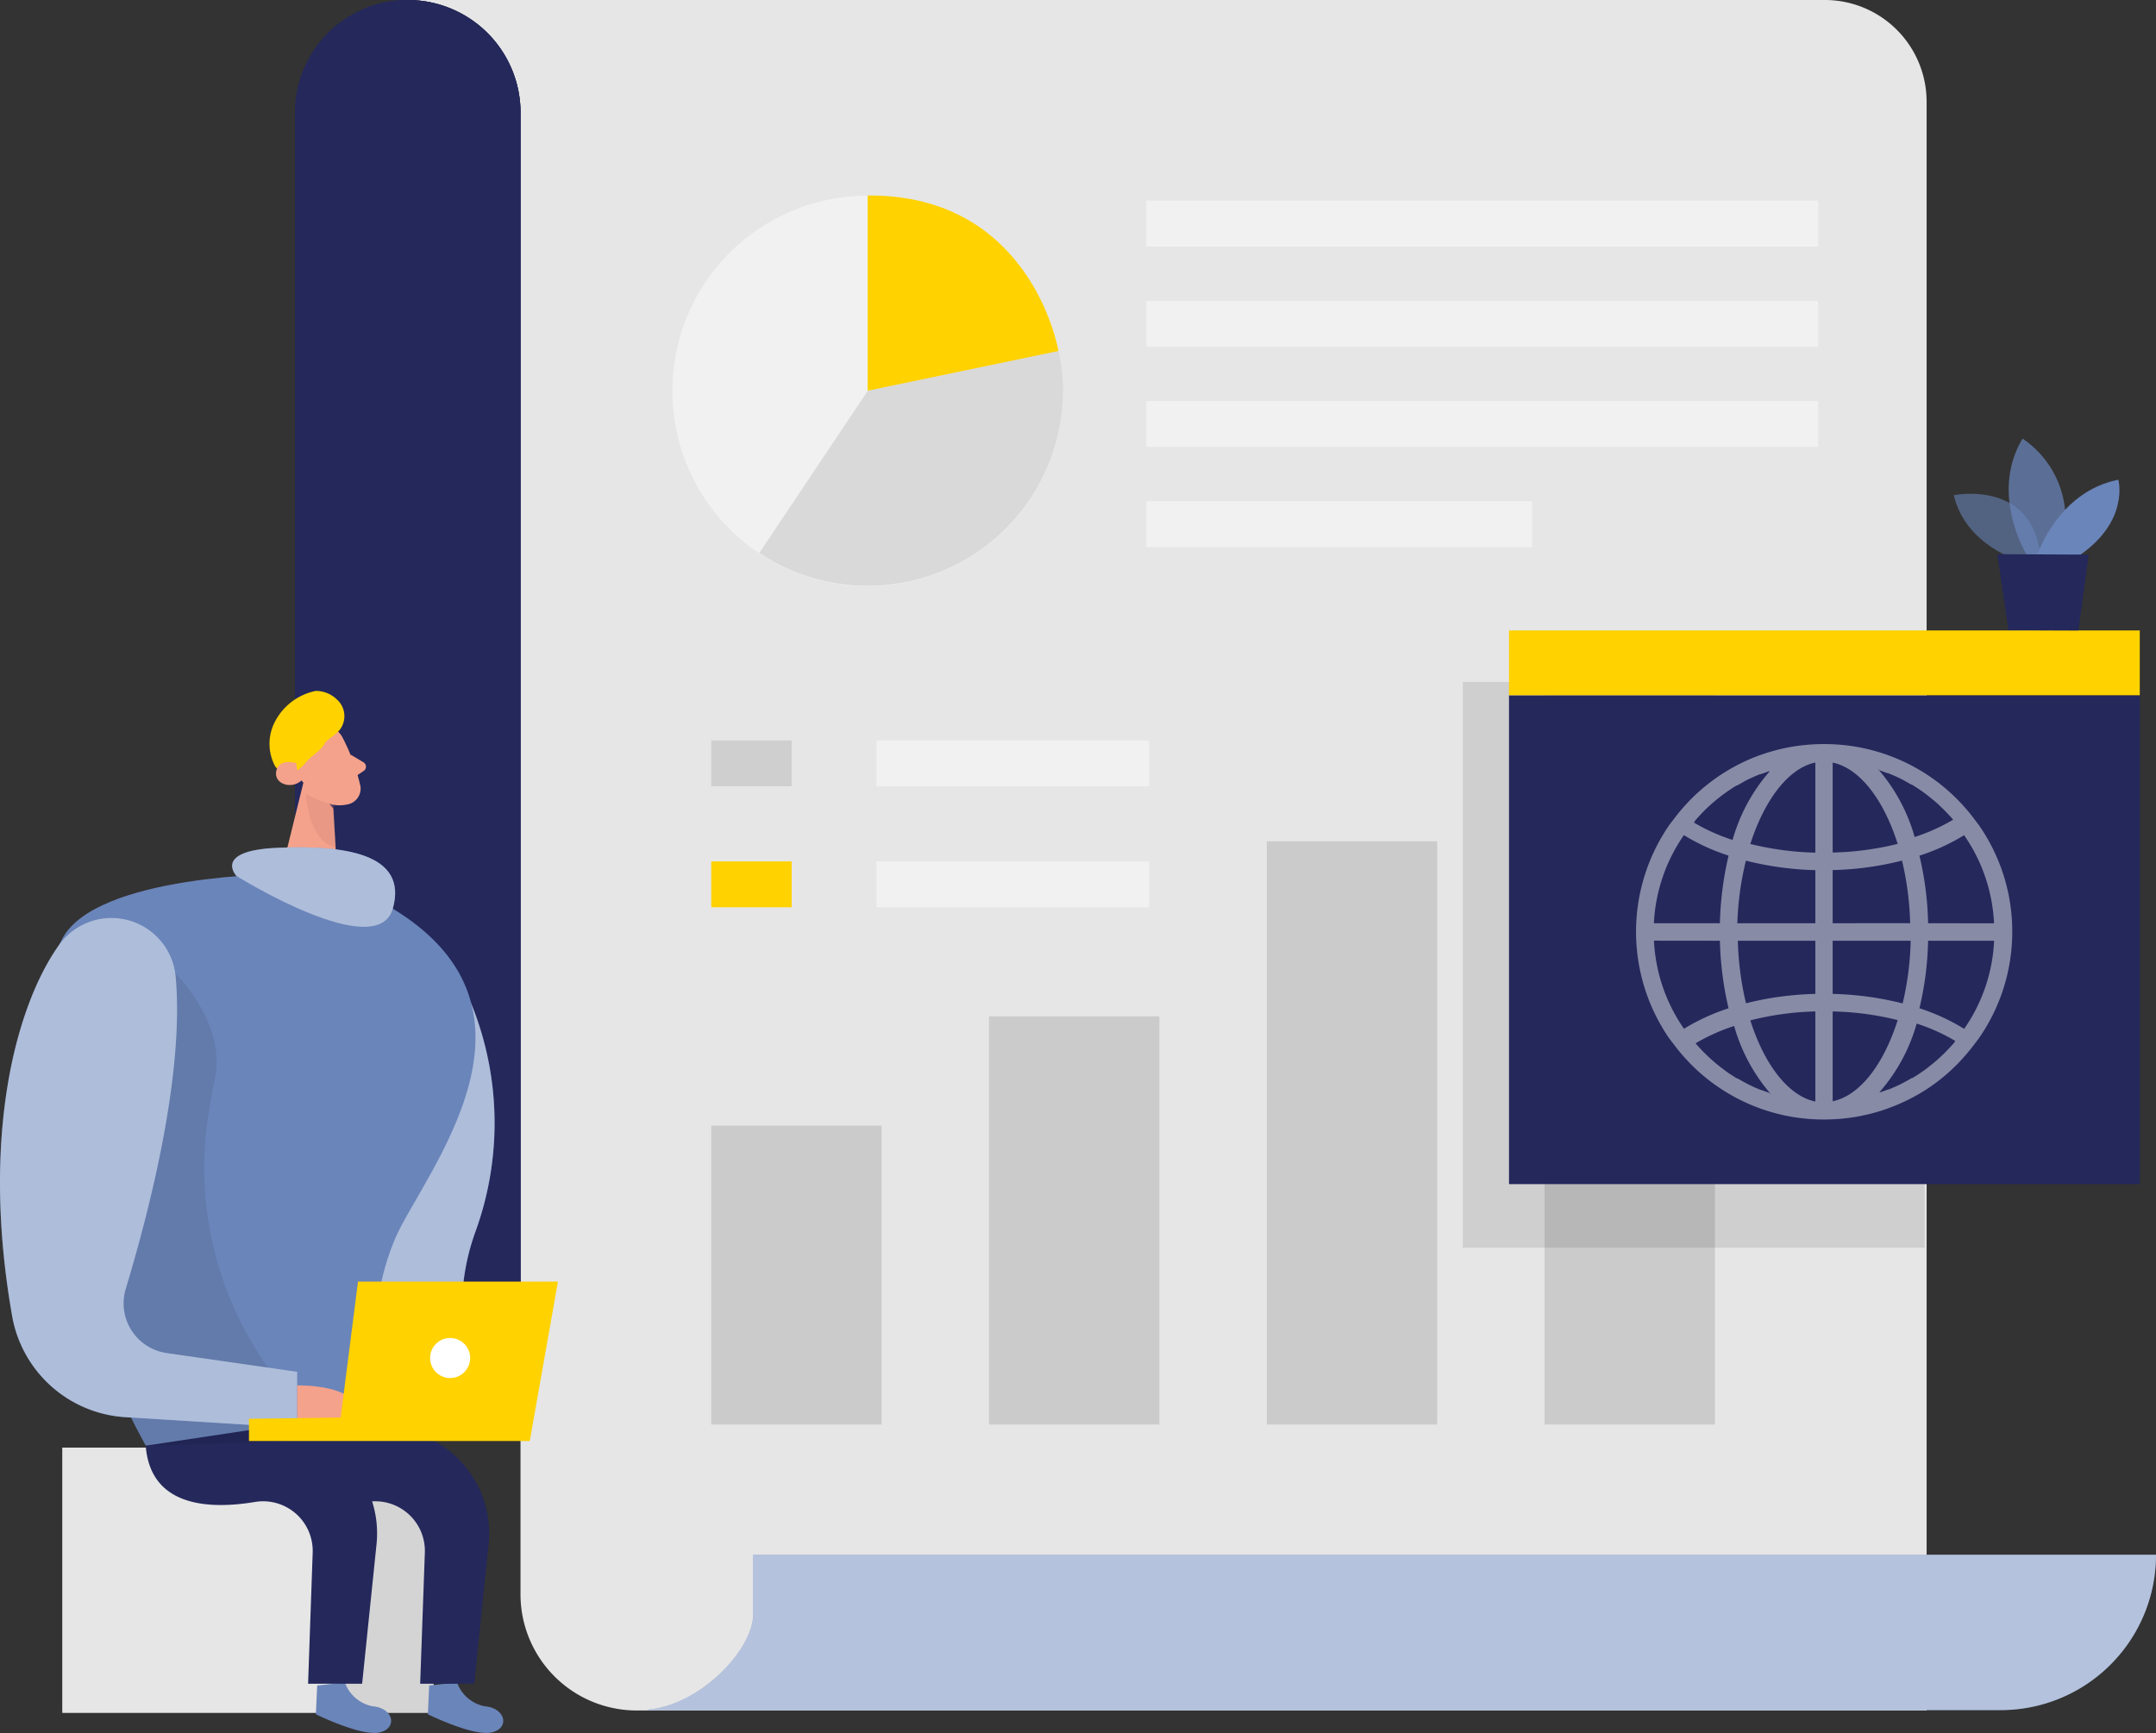 <svg xmlns="http://www.w3.org/2000/svg" width="149.254" height="120" viewBox="0 0 149.254 120">
  <rect x="0" y="0" width="149.254" height="120" fill="#333333" stroke="none"/>
  <g id="credit-card-2c" transform="translate(-61.593 -47)">
    <path id="パス_2987" data-name="パス 2987" d="M227.895,54.05V165.441H138.6a8.047,8.047,0,0,1-8.047-8.047V54.807A7.807,7.807,0,0,0,122.75,47h98.106a7.044,7.044,0,0,1,7.038,7.05Z" transform="translate(-32.927)" fill="#e6e6e6"/>
    <path id="パス_2988" data-name="パス 2988" d="M125.364,54.807v85.447H109.75V54.807a7.807,7.807,0,1,1,15.614,0Z" transform="translate(-27.734)" fill="#24285b"/>
    <path id="パス_2989" data-name="パス 2989" d="M125.364,54.807v85.447H109.75V54.807a7.807,7.807,0,1,1,15.614,0Z" transform="translate(-27.734)" fill="#24285b"/>
    <path id="パス_2990" data-name="パス 2990" d="M157.691,226.3v4.084c0,2.456-3.675,6.312-7.321,6.606v.03h93.686a10.75,10.75,0,0,0,10.75-10.756H157.691Z" transform="translate(-43.959 -71.605)" fill="#6a85ba"/>
    <path id="パス_2991" data-name="パス 2991" d="M157.691,226.3v4.084c0,2.456-3.675,6.312-7.321,6.606v.03h93.686a10.75,10.75,0,0,0,10.75-10.756H157.691Z" transform="translate(-43.959 -71.605)" fill="#fff" opacity="0.5"/>
    <g id="グループ_2330" data-name="グループ 2330" transform="translate(110.831 94.222)" opacity="0.12">
      <rect id="長方形_2197" data-name="長方形 2197" width="11.795" height="20.695" transform="translate(0 30.724)"/>
      <rect id="長方形_2198" data-name="長方形 2198" width="11.795" height="28.262" transform="translate(19.23 23.157)"/>
      <rect id="長方形_2199" data-name="長方形 2199" width="11.795" height="40.387" transform="translate(38.459 11.032)"/>
      <rect id="長方形_2200" data-name="長方形 2200" width="11.795" height="51.419" transform="translate(57.689)"/>
    </g>
    <rect id="長方形_2201" data-name="長方形 2201" width="18.875" height="3.177" transform="translate(122.271 98.269)" fill="#fff" opacity="0.46"/>
    <rect id="長方形_2202" data-name="長方形 2202" width="18.875" height="3.177" transform="translate(122.271 106.647)" fill="#fff" opacity="0.46"/>
    <rect id="長方形_2203" data-name="長方形 2203" width="5.567" height="3.177" transform="translate(110.831 98.269)" opacity="0.1"/>
    <rect id="長方形_2204" data-name="長方形 2204" width="5.567" height="3.177" transform="translate(110.831 106.647)" fill="#ffd200"/>
    <path id="パス_2992" data-name="パス 2992" d="M180.286,83.056A13.518,13.518,0,1,1,180,80.305h0c.066.36.132.733.18,1.093a12.536,12.536,0,0,1,.1,1.658Z" transform="translate(-45.109 -9.001)" fill="#fff" opacity="0.46"/>
    <path id="パス_2993" data-name="パス 2993" d="M175.76,69.54V83.058l13.212-2.751S187.152,69.45,175.76,69.54Z" transform="translate(-54.101 -9.003)" fill="#ffd200"/>
    <path id="パス_2994" data-name="パス 2994" d="M184.289,90.221a13.518,13.518,0,0,1-21.019,11.236l7.513-11.236L184,87.47c.066.36.132.733.18,1.093a12.529,12.529,0,0,1,.114,1.658Z" transform="translate(-49.112 -16.166)" opacity="0.1"/>
    <rect id="長方形_2205" data-name="長方形 2205" width="46.507" height="3.177" transform="translate(187.455 64.074) rotate(180)" fill="#fff" opacity="0.46"/>
    <rect id="長方形_2206" data-name="長方形 2206" width="46.507" height="3.177" transform="translate(187.455 71.01) rotate(180)" fill="#fff" opacity="0.46"/>
    <rect id="長方形_2207" data-name="長方形 2207" width="46.507" height="3.177" transform="translate(187.455 77.947) rotate(180)" fill="#fff" opacity="0.46"/>
    <rect id="長方形_2208" data-name="長方形 2208" width="26.707" height="3.177" transform="translate(167.655 84.883) rotate(180)" fill="#fff" opacity="0.46"/>
    <rect id="長方形_2209" data-name="長方形 2209" width="31.979" height="39.174" transform="translate(162.857 94.222)" opacity="0.1"/>
    <rect id="長方形_2210" data-name="長方形 2210" width="43.666" height="33.847" transform="translate(166.058 95.146)" fill="#24285b"/>
    <rect id="長方形_2211" data-name="長方形 2211" width="43.666" height="4.486" transform="translate(166.058 90.654)" fill="#ffd200"/>
    <path id="パス_2995" data-name="パス 2995" d="M290.376,145.8a12.87,12.87,0,0,0-2.306-7.387h0l-.378-.5a12.93,12.93,0,0,0-10.348-5.117,13.082,13.082,0,0,0-2.618.258,13.98,13.98,0,0,0-1.435.378l-.354.12a12.906,12.906,0,0,0-5.921,4.348l-.384.5h0a13.02,13.02,0,0,0,0,14.78h0l.384.5a12.906,12.906,0,0,0,10.33,5.111,13.335,13.335,0,0,0,2.261-.193c.243-.042.489-.1.73-.15.36-.084.721-.186,1.069-.3.2-.066.4-.138.6-.216l.234-.09a13.123,13.123,0,0,0,1.465-.7l.1-.054a12.7,12.7,0,0,0,2.624-1.988h0q.21-.2.414-.432c.288-.306.565-.637.829-.979l.378-.5h0A12.906,12.906,0,0,0,290.376,145.8Zm-4.024,7.681c-.132.144-.258.294-.4.432l-.048.054c-.132.138-.264.27-.4.4l-.06.054c-.132.126-.27.252-.414.372l-.066.054-.432.348-.066.054-.456.324-.06.036c-.156.108-.318.21-.48.306h-.042c-.168.1-.342.2-.516.288h0c-.174.1-.354.186-.534.27h0c-.18.084-.36.156-.54.234h-.048c-.18.072-.354.132-.535.192h-.072a12.2,12.2,0,0,0,2.576-4.75,13.014,13.014,0,0,1,2.667,1.2Zm-12.8,3.459c-.18-.06-.36-.12-.535-.192h-.048c-.186-.078-.366-.15-.54-.234h0q-.27-.126-.54-.27h0c-.174-.09-.342-.192-.51-.288h-.048c-.162-.1-.318-.2-.48-.306l-.06-.036c-.15-.108-.306-.216-.45-.33l-.066-.048-.438-.348-.06-.054c-.144-.12-.282-.246-.42-.372l-.054-.054c-.138-.132-.276-.264-.408-.4l-.042-.048c-.138-.144-.27-.294-.4-.444h0a13.214,13.214,0,0,1,2.672-1.2,12.2,12.2,0,0,0,2.57,4.75h0ZM268.42,138.1c.126-.15.258-.294.39-.438a.363.363,0,0,1,.048-.048c.132-.138.264-.276.4-.4l.06-.06c.138-.126.276-.252.42-.372l.066-.054c.138-.12.282-.234.432-.348l.066-.048q.228-.168.45-.324l.066-.042c.156-.108.312-.21.474-.306h.048l.51-.294h0c.18-.1.36-.18.54-.264h0c.174-.078.354-.156.54-.228h.048l.535-.192h.072a12.2,12.2,0,0,0-2.57,4.75,13.073,13.073,0,0,1-2.672-1.2Zm12.768-3.489.534.192h.048l.54.228h0c.18.084.36.168.535.264h0c.174.1.348.192.516.294h.042c.162.1.324.2.48.306l.06.042c.156.1.306.21.456.324l.066.048.432.348.066.054c.144.12.282.246.414.372a.561.561,0,0,1,.06.06c.138.126.27.264.4.4a.18.18,0,0,1,.048.048c.138.144.27.288.4.438h0a13.013,13.013,0,0,1-2.666,1.2,12.2,12.2,0,0,0-2.576-4.75h0ZM284.55,145.2a21.889,21.889,0,0,0-.6-4.678,14.118,14.118,0,0,0,3.093-1.417,11.633,11.633,0,0,1,2.072,6.1Zm-6.606-11.122c1.88.39,3.531,2.57,4.5,5.627a20.527,20.527,0,0,1-4.5.6Zm-1.2,0v6.234a20.573,20.573,0,0,1-4.5-.6C273.23,136.643,274.888,134.463,276.743,134.073Zm-4.8,6.792a22.029,22.029,0,0,0,4.8.655V145.2h-5.4A20.9,20.9,0,0,1,271.939,140.865Zm4.8,5.543v3.681a21.676,21.676,0,0,0-4.8.649,20.846,20.846,0,0,1-.565-4.33Zm0,4.895v6.24c-1.874-.39-3.531-2.564-4.5-5.621a20.214,20.214,0,0,1,4.5-.619Zm1.2,0a20.168,20.168,0,0,1,4.5.6c-.967,3.057-2.618,5.231-4.5,5.621Zm4.8-.565a21.618,21.618,0,0,0-4.8-.649v-3.681h5.4a20.843,20.843,0,0,1-.553,4.33Zm-4.8-5.543V141.52a21.62,21.62,0,0,0,4.8-.655,20.9,20.9,0,0,1,.564,4.33Zm-7.207-4.678a22.68,22.68,0,0,0-.6,4.678h-4.57a11.687,11.687,0,0,1,2.078-6.1,14.071,14.071,0,0,0,3.093,1.417Zm-.6,5.891a22.68,22.68,0,0,0,.6,4.678,14.352,14.352,0,0,0-3.087,1.417,11.669,11.669,0,0,1-2.078-6.1Zm13.813,4.678a21.89,21.89,0,0,0,.6-4.678h4.57a11.615,11.615,0,0,1-2.072,6.1,14.414,14.414,0,0,0-3.069-1.417Z" transform="translate(-89.48 -34.272)" fill="#fff" opacity="0.46"/>
    <path id="パス_2996" data-name="パス 2996" d="M121.142,162.68a22,22,0,0,1,.288,15.843c-3.129,8.72,3.687,13.128-9.519,14.293S121.142,162.68,121.142,162.68Z" transform="translate(-26.934 -46.208)" fill="#6a85ba"/>
    <path id="パス_2997" data-name="パス 2997" d="M121.142,162.68a22,22,0,0,1,.288,15.843c-3.129,8.72,3.687,13.128-9.519,14.293S121.142,162.68,121.142,162.68Z" transform="translate(-26.934 -46.208)" fill="#fff" opacity="0.46"/>
    <path id="パス_2998" data-name="パス 2998" d="M112.553,131.242a13.94,13.94,0,0,1,1.285,3.453,1.111,1.111,0,0,1-.931,1.273,2.462,2.462,0,0,1-2.5-.943l-1.375-1.519a1.988,1.988,0,0,1-.036-2.3A2.13,2.13,0,0,1,112.553,131.242Z" transform="translate(-27.294 -33.261)" fill="#f4a28c"/>
    <path id="パス_2999" data-name="パス 2999" d="M109.832,136.13l-1.742,7.063,3.958.685-.312-5.279Z" transform="translate(-27.071 -35.603)" fill="#f4a28c"/>
    <path id="パス_3000" data-name="パス 3000" d="M116.14,134l.907.54a.354.354,0,0,1,0,.6l-.721.48Z" transform="translate(-30.286 -34.752)" fill="#f4a28c"/>
    <path id="パス_3001" data-name="パス 3001" d="M112.916,139.269A5.616,5.616,0,0,1,111,138.5s.138,3.3,2.072,3.735Z" transform="translate(-28.233 -36.549)" fill="#ce8172" opacity="0.31"/>
    <path id="パス_3002" data-name="パス 3002" d="M111.535,135.639s-.354-.781-.913-.468-.066,1.441.781,1.2Z" transform="translate(-27.987 -35.19)" fill="#f4a28c"/>
    <path id="パス_3003" data-name="パス 3003" d="M107.206,131.891a1.111,1.111,0,0,0,1.009.432c.637-.048.913-.528,1.315-.925s.9-.649,1.153-1.2l.751-.6a1.543,1.543,0,0,0,.048-2.336,2.078,2.078,0,0,0-1.471-.6,4.094,4.094,0,0,0-2.883,2.246A3.3,3.3,0,0,0,107.206,131.891Z" transform="translate(-26.559 -31.82)" fill="#ffd200"/>
    <path id="パス_3004" data-name="パス 3004" d="M108.971,134.947s-1.2-.384-1.393.54,1.117,1.315,1.8.6A1.76,1.76,0,0,1,108.971,134.947Z" transform="translate(-26.858 -35.099)" fill="#f4a28c"/>
    <rect id="長方形_2212" data-name="長方形 2212" width="25.71" height="18.371" transform="translate(91.613 165.609) rotate(180)" fill="#e6e6e6"/>
    <path id="パス_3005" data-name="パス 3005" d="M114.43,233.739l1.237-16.179,5.153.787,1.537,6.2-1.141,9.188Z" transform="translate(-29.603 -68.13)" opacity="0.08"/>
    <path id="パス_3006" data-name="パス 3006" d="M114.162,241a2.553,2.553,0,0,0,1.94,1.646c1.387.114,1.742,1.471.5,1.8s-4.45-1.249-4.45-1.249l.09-1.994Z" transform="translate(-28.692 -77.493)" fill="#6a85ba"/>
    <path id="パス_3007" data-name="パス 3007" d="M101.512,148.439l-3.958-.679s-13.164,0-15.47,4.528-1.8,21.29,5.8,35.066l15.614.45s-.865-10.119,2.042-15.614S117.451,154.961,101.512,148.439Z" transform="translate(-16.199 -40.248)" fill="#6a85ba"/>
    <path id="パス_3008" data-name="パス 3008" d="M92.54,212.873l7.627-1.147a7.3,7.3,0,0,1,8.354,7.939l-1,9.693h-3.741l.318-9.074a3.435,3.435,0,0,0-3.976-3.519C96.882,217.311,92.858,217.089,92.54,212.873Z" transform="translate(-20.859 -65.767)" fill="#24285b"/>
    <path id="パス_3009" data-name="パス 3009" d="M127.088,241a2.552,2.552,0,0,0,1.934,1.646c1.381.114,1.748,1.471.5,1.8s-4.456-1.249-4.456-1.249l.09-1.994Z" transform="translate(-33.853 -77.493)" fill="#6a85ba"/>
    <path id="パス_3010" data-name="パス 3010" d="M89.218,158s4.318,3.789,3.453,7.975c-.144.673-.288,1.489-.432,2.4a23.872,23.872,0,0,0,5.6,19.554l2.727,3.111-12.69.426-1.087-2.126L80.87,179.5Z" transform="translate(-16.198 -44.339)" opacity="0.08"/>
    <path id="パス_3011" data-name="パス 3011" d="M105.47,212.873l7.627-1.147a7.3,7.3,0,0,1,8.348,7.939l-1,9.693h-3.741l.324-9.074a3.435,3.435,0,0,0-3.976-3.519C109.812,217.311,105.788,217.089,105.47,212.873Z" transform="translate(-26.024 -65.767)" fill="#24285b"/>
    <path id="パス_3012" data-name="パス 3012" d="M79.813,154.742c-2.889,4.066-5.453,13.044-3.225,25.692a8.492,8.492,0,0,0,7.807,6.978l11.921.745v-3.886l-9.044-1.3a3.477,3.477,0,0,1-2.823-4.45c1.591-5.255,4.06-14.768,3.459-21.554a4.462,4.462,0,0,0-8.1-2.222Z" transform="translate(-14.15 -42.282)" fill="#6a85ba"/>
    <path id="パス_3013" data-name="パス 3013" d="M79.813,154.742c-2.889,4.066-5.453,13.044-3.225,25.692a8.492,8.492,0,0,0,7.807,6.978l11.921.745v-3.886l-9.044-1.3a3.477,3.477,0,0,1-2.823-4.45c1.591-5.255,4.06-14.768,3.459-21.554a4.462,4.462,0,0,0-8.1-2.222Z" transform="translate(-14.15 -42.282)" fill="#fff" opacity="0.46"/>
    <path id="パス_3014" data-name="パス 3014" d="M110,206.739s4.8-.126,4.15,2.4-4.15.547-4.15.547Z" transform="translate(-27.834 -63.807)" fill="#f4a28c"/>
    <path id="パス_3015" data-name="パス 3015" d="M123.88,205.808l1.952-11.038H111.989l-1.2,9.411-6.348.09v1.537Z" transform="translate(-25.613 -59.026)" fill="#ffd200"/>
    <circle id="楕円形_245" data-name="楕円形 245" cx="1.387" cy="1.387" r="1.387" transform="translate(91.367 139.647)" fill="#fff"/>
    <path id="パス_3016" data-name="パス 3016" d="M102.8,146.68s-1.67-1.76,2.853-1.952,9.044.354,7.975,4.2S102.8,146.68,102.8,146.68Z" transform="translate(-24.837 -39.024)" fill="#6a85ba"/>
    <path id="パス_3017" data-name="パス 3017" d="M102.8,146.68s-1.67-1.76,2.853-1.952,9.044.354,7.975,4.2S102.8,146.68,102.8,146.68Z" transform="translate(-24.837 -39.024)" fill="#fff" opacity="0.46"/>
    <path id="パス_3018" data-name="パス 3018" d="M305.578,108.59s-3.789-1.033-4.618-4.564c0,0,5.873-1.2,6.042,4.876Z" transform="translate(-104.112 -22.74)" fill="#6a85ba" opacity="0.58"/>
    <path id="パス_3019" data-name="パス 3019" d="M308.57,105.671s-2.648-4.2-.318-8.1a6.749,6.749,0,0,1,2.486,8.113Z" transform="translate(-106.642 -20.2)" fill="#6a85ba" opacity="0.73"/>
    <path id="パス_3020" data-name="パス 3020" d="M310.56,107.571s1.4-4.42,5.627-5.261c0,0,.793,2.871-2.739,5.273Z" transform="translate(-107.947 -22.093)" fill="#6a85ba"/>
    <path id="パス_3021" data-name="パス 3021" d="M305.98,110.9l.769,5.261,4.84.018.715-5.249Z" transform="translate(-106.117 -25.525)" fill="#24285b"/>
  </g>
</svg>
